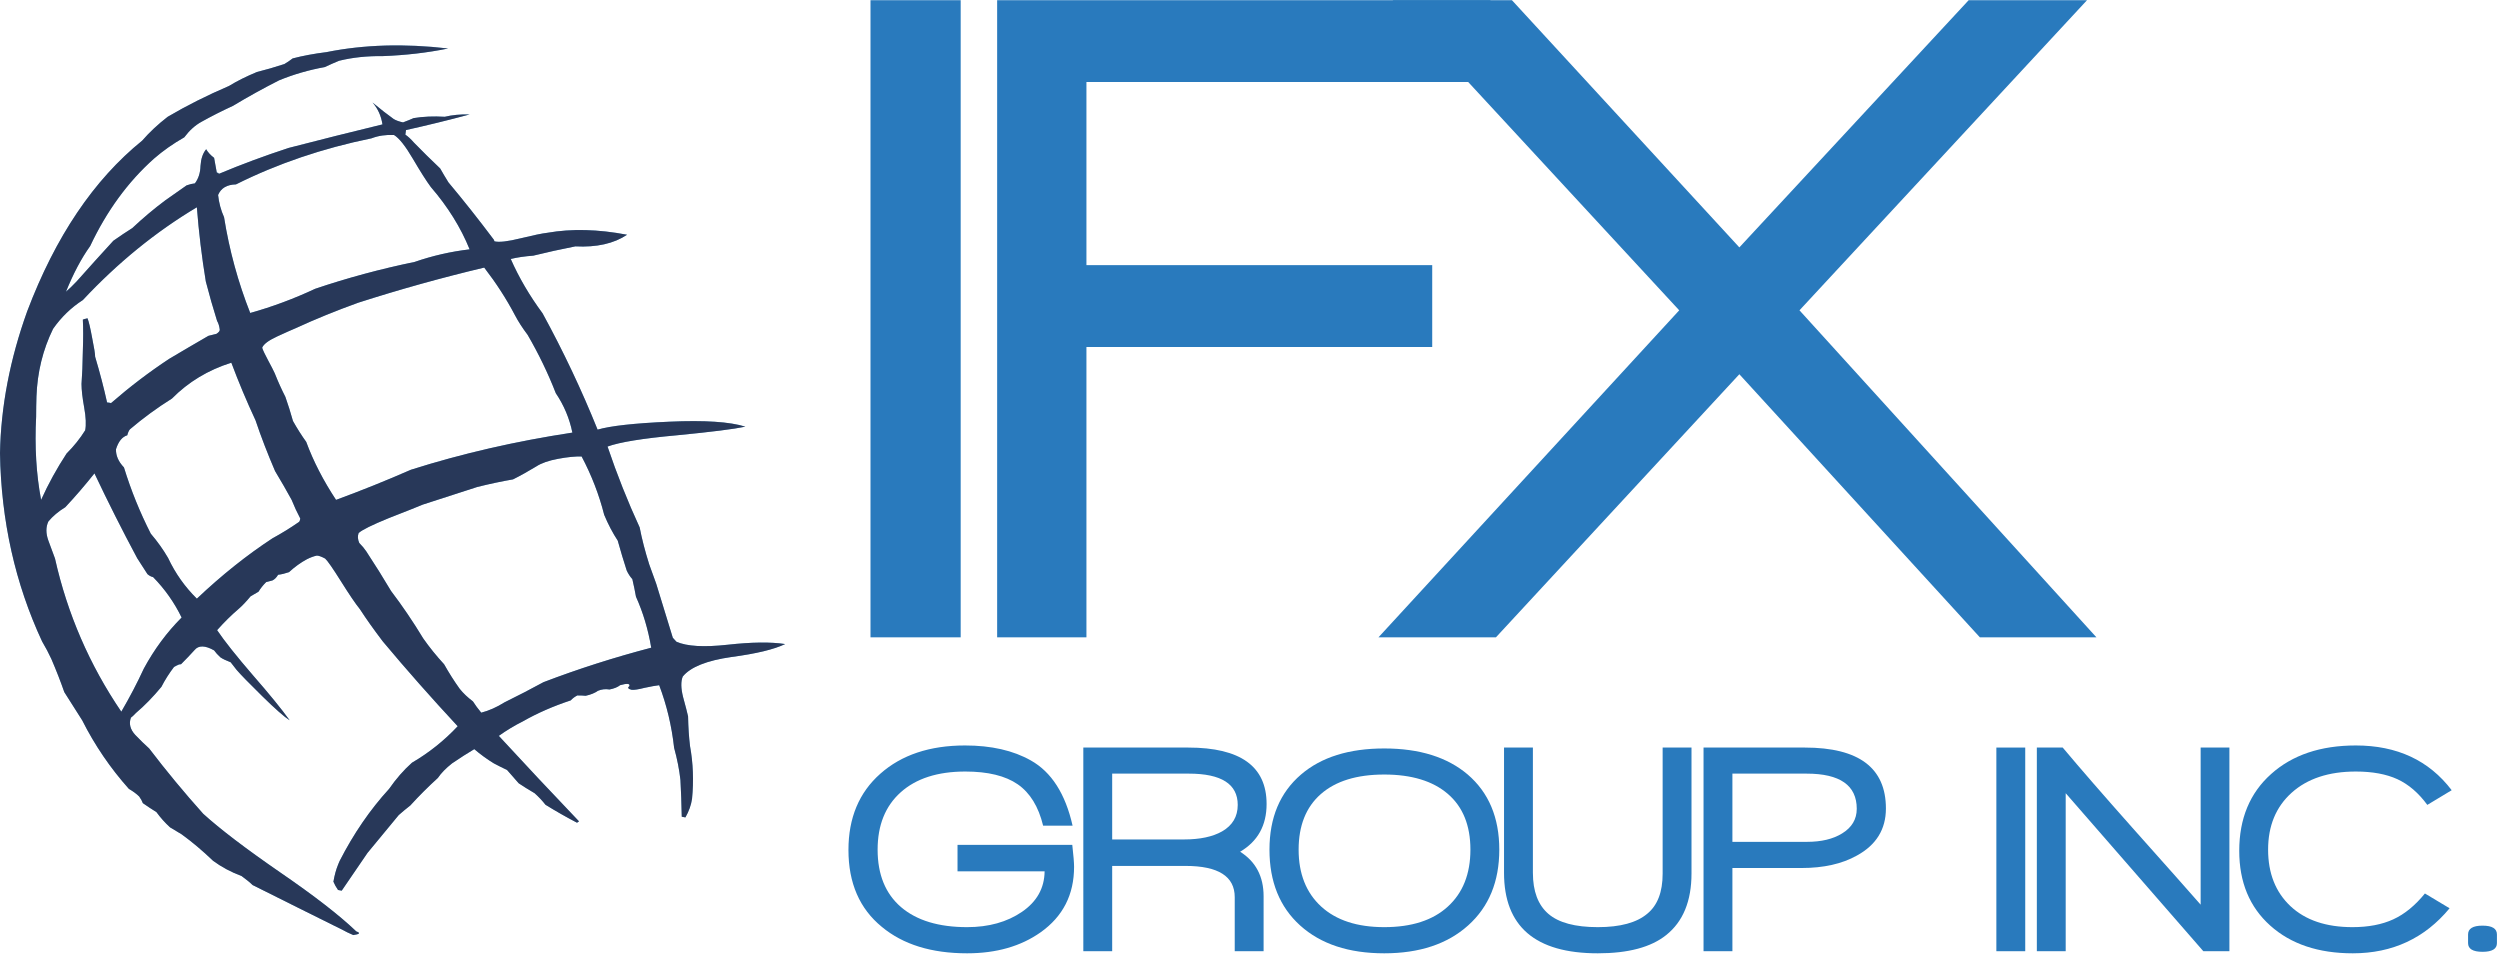 <?xml version="1.0" encoding="UTF-8" standalone="no"?>
<svg
   xmlns:dc="http://purl.org/dc/elements/1.1/"
   xmlns:cc="http://creativecommons.org/ns#"
   xmlns:rdf="http://www.w3.org/1999/02/22-rdf-syntax-ns#"
   xmlns:svg="http://www.w3.org/2000/svg"
   xmlns="http://www.w3.org/2000/svg"
   viewBox="0 0 521.333 200"
   height="200"
   width="521.333"
   xml:space="preserve"
   id="svg2"
   version="1.1"><defs
     id="defs6" /><g
     transform="matrix(1.333,0,0,-1.333,0,200)"
     id="g10"><g
       transform="scale(0.1)"
       id="g12"><path
         id="path14"
         style="fill:#7ab5dc;fill-opacity:1;fill-rule:evenodd;stroke:none"
         d="m 82.969,985.859 c 12.77,18.321 28.359,33.361 46.64,45.121 54.61,58.4 114.063,106.79 178.36,145.15 3.121,-39.72 7.769,-78.43 14.019,-116.13 5.551,-21.41 11.41,-41.99 17.621,-61.68 2.071,-3.48 3.481,-7.968 4.18,-13.48 0.313,-2.07 -1.449,-4.328 -5.199,-6.75 -4.18,-1.02 -8.32,-2.07 -12.5,-3.09 -20.352,-11.801 -40.781,-23.711 -61.129,-35.82 -31.481,-20.739 -61.871,-43.871 -91.289,-69.45 -1.684,1.051 -3.793,1.36 -6.172,1.051 -4.879,22.11 -11.051,45.981 -18.672,71.52 0,4.5 -1.598,14.34 -4.687,29.578 -2.77,15.191 -5.161,25.391 -7.262,30.581 -2.777,-1.37 -5.199,-2.07 -7.27,-2.07 0.7,-12.812 0.7,-29.218 0,-49.261 -0.308,-20.43 -1.019,-37.5 -2.07,-51.328 0,-9.332 1.41,-21.602 4.141,-36.789 2.808,-15.59 3.281,-27.5 1.601,-35.782 -7.972,-12.82 -17.66,-24.929 -29.062,-36.289 C 89.019,767.77 75.699,743.59 64.301,718.359 c -7.582,40.039 -10.199,83.442 -7.781,130.082 0,10.739 0.199,21.289 0.512,31.637 1.367,38.043 10.039,73.281 25.938,105.781 M 75.699,684.648 c 6.922,8.282 15.711,15.704 26.449,22.262 15.551,16.61 30.743,34.262 45.622,52.93 21.101,-44.61 43.359,-88.82 66.878,-132.731 4.84,-7.269 10.192,-15.589 16.051,-24.918 2.781,-2.39 5.75,-3.992 8.832,-4.652 18.321,-18.668 33.199,-39.769 44.61,-63.238 C 260.98,511.129 241.25,484.488 225,454.41 214.648,431.988 202.891,409.488 189.77,387.031 140,460.27 105.43,540.16 86.051,626.559 c -2.731,7.269 -6.211,16.601 -10.352,28.011 -4.141,11.41 -4.141,21.41 0,30.078 M 262.891,627.621 c -7.621,13.117 -16.602,25.699 -26.993,37.848 -16.918,33.16 -30.937,67.73 -41.988,103.672 -8.64,8.98 -12.781,18.519 -12.461,28.519 3.821,12.11 9.68,19.371 17.653,21.789 1.058,4.141 2.418,7.27 4.136,9.301 20.742,17.66 42.703,33.711 65.821,48.199 25.632,25.942 56.562,44.61 92.851,56.02 11.371,-30.391 24.031,-60.508 37.86,-90.199 8.589,-25.579 18.82,-52.032 30.539,-79.329 9.382,-15.55 18.011,-30.589 25.941,-45.082 4.18,-10.39 8.672,-20.078 13.48,-29.058 -0.351,-3.481 -1.371,-5.551 -3.089,-6.211 -12.461,-8.641 -25.942,-16.961 -40.43,-24.891 -40.121,-26.289 -79.531,-57.73 -118.242,-94.371 -18.629,18.32 -33.707,39.57 -45.078,63.793 m 216.168,181.438 c -7.258,10.043 -14.137,20.941 -20.739,32.66 -3.75,13.511 -7.769,26.09 -11.91,37.851 -5.859,11.41 -11.41,23.668 -16.609,36.801 -2.071,4.488 -5.5,11.289 -10.352,20.231 -4.84,8.988 -7.969,15.546 -9.328,19.726 2.07,5.512 9.84,11.371 23.32,17.621 13.508,6.25 23.161,10.5 29.059,12.961 30.738,14.18 63.441,27.47 97.969,39.93 64.652,20.74 130.312,39.06 197.031,54.92 18.672,-24.18 34.77,-49.06 48.199,-74.65 4.852,-9.301 11.41,-19.532 19.731,-30.59 17.269,-29.719 31.949,-60.149 44.058,-91.25 12.813,-18.981 21.453,-39.571 25.942,-61.68 -88.828,-13.512 -173.008,-32.852 -252.539,-58.078 -38.711,-16.961 -77.77,-32.66 -117.192,-47.153 -20.039,30.391 -35.578,60.621 -46.64,90.7 M 561.02,666.48 c 5.152,4.848 20.89,12.622 47.179,23.36 26.602,10.359 44.379,17.461 53.36,21.211 29.73,9.687 58.089,18.828 85.043,27.5 19.378,4.847 38.046,8.789 56.019,11.918 11.758,5.859 23.828,12.652 36.289,20.191 7.93,5.199 19.328,9.219 34.18,11.961 14.879,2.77 27.14,3.981 36.832,3.629 15.547,-29.371 27.308,-59.801 35.277,-91.25 6.211,-14.84 13.281,-28.32 21.211,-40.43 4.488,-16.25 9.211,-31.8 14.02,-46.679 2.422,-5.192 5.351,-9.692 8.832,-13.481 2.379,-10.39 4.289,-19.531 5.66,-27.461 11.058,-24.57 19.058,-51.168 23.868,-79.84 -58.052,-15.23 -114.22,-33.16 -168.52,-53.91 -18.981,-10.39 -39.372,-20.929 -61.129,-31.64 -12.11,-7.61 -24.219,-12.969 -36.289,-16.09 -5.192,6.25 -9.532,12.113 -12.973,17.621 -8.32,6.25 -15.231,12.808 -20.738,19.719 -8.672,12.07 -16.762,24.89 -24.371,38.363 -12.071,13.129 -22.969,26.598 -32.661,40.43 -15.937,26.289 -32.699,51.019 -50.308,74.179 -12.071,20.348 -25.039,41.098 -38.91,62.188 -2.731,4.14 -6.371,8.48 -10.86,12.972 -2.422,5.508 -2.769,10.7 -1.011,15.539 m 173.671,443.79 c -29.421,-3.43 -58.089,-10 -86.062,-19.68 -53.59,-11.06 -105.469,-25.08 -155.539,-42 -33.211,-15.54 -67.039,-28.16 -101.641,-37.85 -18.988,48.05 -32.66,98.01 -40.937,149.85 -4.852,10.74 -7.973,22.26 -9.34,34.76 4.488,10.7 13.828,16.25 28.008,16.56 64.961,32.47 135.621,56.49 212.031,72.07 10.738,4.14 22.5,5.86 35.238,5.16 7.961,-4.8 17.813,-17.23 29.571,-37.3 11.75,-20.04 21.089,-34.73 28,-44.07 26.601,-30.78 46.8,-63.28 60.671,-97.5 M 0,791.41 C 1.762,685.66 23.711,587.5 65.859,496.949 71.371,487.621 76.25,478.441 80.352,469.488 87.969,451.84 94.691,434.57 100.59,417.66 c 9.332,-14.57 18.672,-29.219 28,-44.109 19.691,-39.063 44.07,-74.84 73.09,-107.34 6.601,-3.789 11.949,-7.77 16.09,-11.871 2.742,-3.828 4.652,-7.309 5.71,-10.391 6.911,-4.847 14.02,-9.539 21.25,-14.027 6.559,-8.981 13.668,-16.91 21.29,-23.832 6.871,-4.141 12.929,-7.809 18.121,-10.891 16.25,-11.758 32.66,-25.59 49.257,-41.488 13.122,-9.691 28.012,-17.621 44.571,-23.832 7.621,-5.539 13.32,-10.188 17.109,-14.02 11.402,-5.55 35.231,-17.461 71.563,-35.738 36.289,-18.012 59.609,-29.57 69.961,-34.77 3.519,-2.07 8.828,-4.652 16.097,-7.774 10,1.371 11.602,3.281 4.641,5.703 -25.891,24.879 -65.82,55.82 -119.762,92.809 -53.558,36.961 -93.476,67.39 -119.726,91.25 -29.731,33.172 -57.93,67.23 -84.532,102.148 -6.211,5.512 -13.519,12.621 -21.761,21.211 -7.969,8.68 -10.188,17.699 -6.758,27 2.078,1.75 4.648,4.141 7.777,7.262 13.473,11.41 26.801,25.078 39.922,40.937 5.512,10.743 12.07,21.09 19.691,31.09 5.188,2.813 8.829,4.184 10.899,4.184 7.609,7.617 14.719,15.039 21.289,22.308 6.172,7.571 16.402,7.418 30.543,-0.55 2.457,-3.442 5.738,-7.071 9.848,-10.86 3.511,-2.422 8.82,-5 16.089,-7.769 3.121,-4.18 6.25,-8.129 9.34,-11.961 6.211,-7.219 19.531,-20.891 39.922,-40.93 20.391,-20.039 34.758,-32.66 43,-37.859 -12.422,17.269 -31.601,40.828 -57.5,70.508 -25.93,30.082 -44.601,53.562 -56.012,70.511 11.051,12.418 22.461,23.711 34.219,33.711 5.551,4.84 11.563,11.25 18.121,19.18 4.141,2.418 8.321,4.84 12.461,7.269 3.129,5.149 7.07,10.192 11.961,15 3.078,0.7 6.359,1.598 9.84,2.61 3.437,1.719 6.41,4.648 8.789,8.832 5.551,0.707 11.25,2.066 17.109,4.137 9.02,8.281 18.321,15 28.012,20.203 5.539,2.808 10.738,4.687 15.539,5.699 2.781,0 7.11,-1.52 12.969,-4.652 3.793,-3.438 12.109,-15.387 24.891,-35.778 12.769,-20.39 22.609,-34.883 29.57,-43.511 9.64,-14.891 21.558,-31.649 35.738,-50.321 36.992,-44.25 76.094,-88.508 117.192,-132.73 -21.098,-22.457 -44.93,-41.489 -71.532,-57.028 -12.808,-11.41 -24.758,-25.043 -35.816,-40.98 -29.692,-32.461 -55.434,-69.961 -77.223,-112.5 -0.711,-1.012 -1.57,-3.09 -2.621,-6.211 -3.129,-7.621 -5.508,-16.449 -7.226,-26.449 1.718,-4.141 4.097,-8.473 7.226,-12.961 l 5.742,-1.059 c 13.09,19.059 26.602,38.75 40.391,59.141 15.59,19.027 31.801,38.668 48.789,59.098 5.859,5.199 11.91,10.199 18.129,15.039 13.473,14.851 27.851,29.179 43.043,43.011 5.156,7.621 12.578,15.231 22.269,22.852 12.11,8.238 23.707,15.707 34.758,22.269 9.653,-8.281 19.891,-15.711 30.59,-22.269 5.859,-3.121 12.77,-6.602 20.699,-10.391 6.25,-6.91 12.313,-13.832 18.172,-20.742 6.559,-4.488 14.879,-9.648 24.918,-15.551 6.172,-5.539 11.91,-11.558 17.07,-18.117 16.25,-10.039 32.653,-19.383 49.262,-28.051 l 3.121,2.11 c -43.203,45.23 -85,89.84 -125.472,133.75 12.113,8.629 24.691,16.25 37.851,22.808 22.461,12.813 47.352,23.672 74.649,32.703 2.781,3.039 6.211,5.661 10.39,7.77 5.512,0 9.852,-0.191 12.973,-0.551 7.93,1.719 14.34,4.301 19.137,7.781 5.863,2.457 11.961,3.118 18.171,2.071 7.258,1.398 12.77,3.668 16.598,6.718 11.051,3.122 15.902,2.61 14.492,-1.531 -2.379,-2.769 -1.172,-4.648 3.629,-5.699 3.832,-0.352 10.551,0.66 20.241,3.129 9.65,2.07 17.26,3.43 22.77,4.101 11.8,-31.101 19.57,-63.75 23.36,-97.968 4.84,-17.621 8.13,-34.383 9.88,-50.282 1.02,-18.351 1.68,-37.5 2.07,-57.531 l 5.71,-1.058 c 5.5,9.691 8.94,19.339 10.35,29.019 2.77,28.36 1.72,55.82 -3.13,82.43 -1.72,13.859 -2.73,29.41 -3.08,46.68 -1.41,6.25 -3.99,16.25 -7.78,30.07 -3.47,13.832 -3.67,24.539 -0.54,32.148 12.11,14.852 37.5,25.082 76.25,30.594 38.71,5.148 66.68,11.906 83.94,20.227 -22.42,3.441 -52.34,3.089 -89.69,-1.047 -37.34,-4.141 -64.1,-2.582 -80.35,4.648 -2.07,2.07 -3.98,4.18 -5.7,6.25 -8.63,28 -17.27,56.129 -25.94,84.488 -4.14,11.051 -7.77,21.09 -10.9,30.122 -6.56,20.699 -11.52,40.031 -15,58 -18.672,40.468 -35.43,82.66 -50.269,126.531 18.988,6.91 55.269,12.808 108.869,17.648 53.55,5.199 89.14,9.692 106.76,13.442 -24.18,7.621 -63.75,10.23 -118.72,7.769 -54.96,-2.379 -92.421,-6.558 -112.46,-12.422 -24.918,61.883 -53.59,122.543 -86.09,181.992 -20.43,27.66 -36.988,55.98 -49.77,85 10,2.47 21.801,4.18 35.239,5.2 21.09,5.19 43.051,10.04 65.859,14.53 33.16,-1.72 60.152,4.3 80.902,18.16 -45.32,8.64 -86.8,9.69 -124.46,3.09 -8.668,-1.01 -22.809,-3.98 -42.54,-8.79 -19.679,-4.88 -33.16,-6.4 -40.429,-4.65 l -1.012,2.58 c -23.867,31.8 -47.539,61.68 -71.019,89.69 -4.489,7.23 -8.821,14.49 -12.969,21.8 -14.531,13.78 -28.199,27.26 -40.973,40.39 -4.848,5.58 -9.34,9.68 -13.476,12.46 0.347,2.42 0.699,4.84 1.019,7.22 32.848,7.31 66.008,15.39 99.57,24.42 -14.531,0.35 -27.5,-0.86 -38.871,-3.67 -17.66,1.05 -33.871,0.39 -48.75,-2.07 -4.492,-2.04 -10.039,-4.26 -16.601,-6.72 -5.547,1.01 -10.348,2.77 -14.489,5.19 -9.691,6.88 -20.75,15.55 -33.25,25.94 8.321,-9.38 13.52,-20.74 15.59,-34.26 -48.359,-11.72 -97.3,-23.98 -146.718,-36.79 -38.051,-12.43 -74.332,-25.94 -108.872,-40.43 -0.699,1.36 -1.91,2.07 -3.671,2.07 -1.68,8.63 -3.079,16.25 -4.137,22.81 -5.543,4.18 -9.652,8.67 -12.422,13.48 -5.199,-6.26 -8.121,-14.89 -8.828,-25.94 -0.313,-11.06 -3.281,-20.2 -8.793,-27.46 -3.789,-0.36 -8.117,-1.41 -12.969,-3.13 -10.738,-7.58 -21.789,-15.39 -33.199,-23.32 -17.621,-13.12 -34.883,-27.65 -51.832,-43.55 -9.34,-5.86 -19.18,-12.46 -29.539,-19.73 -18.668,-20.35 -37.891,-41.6 -57.57,-63.75 -5.86,-6.21 -11.411,-11.56 -16.61,-16.05 11.449,28.35 24.031,52.18 37.891,71.52 25.898,54.96 59.258,100.62 100.039,136.91 13.871,12.07 29.57,23.13 47.191,33.17 7.93,10.7 16.918,18.83 26.989,24.33 15.55,8.67 31.96,17 49.218,24.92 23.524,14.18 47.543,27.47 72.071,39.89 22.82,9.37 46.679,16.25 71.531,20.74 7.262,3.48 14.719,6.76 22.34,9.88 21.05,5.2 43.871,7.58 68.398,7.27 35.973,1.37 70,5.35 102.152,11.91 -68.441,7.93 -131.878,6.06 -190.281,-5.7 -19.371,-2.42 -36.988,-5.7 -52.847,-9.84 -4.532,-3.48 -8.872,-6.41 -12.973,-8.79 -14.879,-4.89 -29.219,-9.03 -43.078,-12.5 -16.571,-6.88 -31.102,-14.14 -43.52,-21.76 -34.57,-14.85 -66.562,-30.94 -95.941,-48.24 -15.192,-11.72 -28.512,-24.18 -39.918,-37.31 C 146.762,1219.14 86.762,1130.16 42.539,1013.36 15.551,938.32 1.371,864.379 0,791.41" /><path
         id="path16"
         style="fill:#283859;fill-opacity:1;fill-rule:evenodd;stroke:none"
         d="m 82.969,985.859 c 12.77,18.321 28.359,33.361 46.64,45.121 54.61,58.4 114.063,106.79 178.36,145.15 3.121,-39.72 7.769,-78.43 14.019,-116.13 5.551,-21.41 11.41,-41.99 17.621,-61.68 2.071,-3.48 3.481,-7.968 4.18,-13.48 0.313,-2.07 -1.449,-4.328 -5.199,-6.75 -4.18,-1.02 -8.32,-2.07 -12.5,-3.09 -20.352,-11.801 -40.781,-23.711 -61.129,-35.82 -31.481,-20.739 -61.871,-43.871 -91.289,-69.45 l -6.172,1.051 c -4.879,22.11 -11.051,45.981 -18.672,71.52 0,4.5 -1.598,14.34 -4.687,29.578 -2.77,15.191 -5.161,25.391 -7.262,30.581 -3.438,-0.7 -5.899,-1.37 -7.27,-2.07 0.7,-12.812 0.7,-29.218 0,-49.261 -0.308,-20.43 -1.019,-37.5 -2.07,-51.328 0,-9.332 1.41,-21.602 4.141,-36.789 2.808,-15.59 3.281,-27.5 1.601,-35.782 -7.972,-12.82 -17.66,-24.929 -29.062,-36.289 C 89.019,767.77 75.699,743.59 64.301,718.359 c -7.582,40.039 -10.199,83.442 -7.781,130.082 0,10.739 0.199,21.289 0.512,31.637 1.367,38.043 10.039,73.281 25.938,105.781 M 75.699,684.648 c 6.922,8.282 15.711,15.704 26.449,22.262 15.551,16.61 30.743,34.262 45.622,52.93 21.101,-44.61 43.359,-88.82 66.878,-132.731 4.84,-7.269 10.192,-15.589 16.051,-24.918 2.781,-2.39 5.75,-3.992 8.832,-4.652 18.321,-18.668 33.199,-39.769 44.61,-63.238 C 260.98,511.129 241.25,484.488 225,454.41 214.648,431.988 202.891,409.488 189.77,387.031 140,460.27 105.43,540.16 86.051,626.559 c -2.731,7.269 -6.211,16.601 -10.352,28.011 -4.141,11.41 -4.141,21.41 0,30.078 M 262.891,627.621 c -7.621,13.117 -16.602,25.699 -26.993,37.848 -16.918,33.16 -30.937,67.73 -41.988,103.672 -8.64,8.98 -12.781,18.519 -12.461,28.519 3.821,12.11 9.68,19.371 17.653,21.789 1.058,4.141 2.418,7.27 4.136,9.301 20.742,17.66 42.703,33.711 65.821,48.199 25.632,25.942 56.562,44.61 92.851,56.02 11.371,-30.391 24.031,-60.508 37.86,-90.199 8.589,-25.579 18.82,-52.032 30.539,-79.329 9.382,-15.55 18.011,-30.589 25.941,-45.082 4.18,-10.39 8.672,-20.078 13.48,-29.058 -0.351,-3.481 -1.371,-5.551 -3.089,-6.211 -12.461,-8.641 -25.942,-16.961 -40.43,-24.891 -40.121,-26.289 -79.531,-57.73 -118.242,-94.371 -18.629,18.32 -33.707,39.57 -45.078,63.793 m 216.168,181.438 c -7.258,10.043 -14.137,20.941 -20.739,32.66 -3.75,13.511 -7.769,26.09 -11.91,37.851 -5.859,11.41 -11.41,23.668 -16.609,36.801 -2.071,4.488 -5.5,11.289 -10.352,20.231 -4.84,8.988 -7.969,15.546 -9.328,19.726 2.07,5.512 9.84,11.371 23.32,17.621 13.508,6.25 23.161,10.5 29.059,12.961 30.738,14.18 63.441,27.47 97.969,39.93 64.652,20.74 130.312,39.06 197.031,54.92 18.672,-24.18 34.77,-49.06 48.199,-74.65 4.852,-9.301 11.41,-19.532 19.731,-30.59 17.269,-29.719 31.949,-60.149 44.058,-91.25 12.813,-18.981 21.453,-39.571 25.942,-61.68 -88.828,-13.512 -173.008,-32.852 -252.539,-58.078 -38.711,-16.961 -77.77,-32.66 -117.192,-47.153 -20.039,30.391 -35.578,60.621 -46.64,90.7 M 561.02,666.48 c 5.152,4.848 20.89,12.622 47.179,23.36 26.602,10.359 44.379,17.461 53.36,21.211 29.73,9.687 58.089,18.828 85.043,27.5 19.378,4.847 38.046,8.789 56.019,11.918 11.758,5.859 23.828,12.652 36.289,20.191 7.93,5.199 19.328,9.219 34.18,11.961 14.879,2.77 27.14,3.981 36.832,3.629 15.547,-29.371 27.308,-59.801 35.277,-91.25 6.211,-14.84 13.281,-28.32 21.211,-40.43 4.488,-16.25 9.211,-31.8 14.02,-46.679 2.422,-5.192 5.351,-9.692 8.832,-13.481 2.379,-10.39 4.289,-19.531 5.66,-27.461 11.058,-24.57 19.058,-51.168 23.868,-79.84 -58.052,-15.23 -114.22,-33.16 -168.52,-53.91 -18.981,-10.39 -39.372,-20.929 -61.129,-31.64 -12.11,-7.61 -24.219,-12.969 -36.289,-16.09 -5.192,6.25 -9.532,12.113 -12.973,17.621 -8.32,6.25 -15.231,12.808 -20.738,19.719 -8.672,12.07 -16.762,24.89 -24.371,38.363 -12.071,13.129 -22.969,26.598 -32.661,40.43 -15.937,26.289 -32.699,51.019 -50.308,74.179 -12.071,20.348 -25.039,41.098 -38.91,62.188 -2.731,4.14 -6.371,8.48 -10.86,12.972 -2.422,5.508 -2.769,10.7 -1.011,15.539 m 173.671,443.79 c -29.421,-3.43 -58.089,-10 -86.062,-19.68 -53.59,-11.06 -105.469,-25.08 -155.539,-42 -33.211,-15.54 -67.039,-28.16 -101.641,-37.85 -18.988,48.05 -32.66,98.01 -40.937,149.85 -4.852,10.74 -7.973,22.26 -9.34,34.76 4.488,10.7 13.828,16.25 28.008,16.56 64.961,32.47 135.621,56.49 212.031,72.07 10.738,4.14 22.5,5.86 35.238,5.16 7.961,-4.8 17.813,-17.23 29.571,-37.3 11.75,-20.04 21.089,-34.73 28,-44.07 26.601,-30.78 46.8,-63.28 60.671,-97.5 M 0,791.41 C 1.762,685.66 23.711,587.5 65.859,496.949 71.371,487.621 76.25,478.441 80.352,469.488 87.969,451.84 94.691,434.57 100.59,417.66 c 9.332,-14.57 18.672,-29.219 28,-44.109 19.691,-39.063 44.07,-74.84 73.09,-107.34 6.601,-3.789 11.949,-7.77 16.09,-11.871 2.742,-3.828 4.652,-7.309 5.71,-10.391 6.911,-4.847 14.02,-9.539 21.25,-14.027 6.559,-8.981 13.668,-16.91 21.29,-23.832 6.871,-4.141 12.929,-7.809 18.121,-10.891 16.25,-11.758 32.66,-25.59 49.257,-41.488 13.122,-9.691 28.012,-17.621 44.571,-23.832 7.621,-5.539 13.32,-10.188 17.109,-14.02 11.402,-5.55 35.231,-17.461 71.563,-35.738 36.289,-18.012 59.609,-29.57 69.961,-34.77 3.519,-2.07 8.828,-4.652 16.097,-7.774 10,1.371 11.602,3.281 4.641,5.703 -25.891,24.879 -65.82,55.82 -119.762,92.809 -53.558,36.961 -93.476,67.39 -119.726,91.25 -29.731,33.172 -57.93,67.23 -84.532,102.148 -6.211,5.512 -13.519,12.621 -21.761,21.211 -7.969,8.68 -10.188,17.699 -6.758,27 1.719,1.051 4.34,3.43 7.777,7.262 13.473,11.41 26.801,25.078 39.922,40.937 5.512,10.743 12.07,21.09 19.691,31.09 5.899,3.524 9.528,4.891 10.899,4.184 7.609,7.617 14.719,15.039 21.289,22.308 6.172,7.571 16.402,7.418 30.543,-0.55 2.457,-3.442 5.738,-7.071 9.848,-10.86 3.511,-2.422 8.82,-5 16.089,-7.769 3.121,-4.18 6.25,-8.129 9.34,-11.961 6.211,-7.219 19.531,-20.891 39.922,-40.93 20.391,-20.039 34.758,-32.66 43,-37.859 -12.422,17.269 -31.601,40.828 -57.5,70.508 -25.93,30.082 -44.601,53.562 -56.012,70.511 11.051,12.418 22.461,23.711 34.219,33.711 5.551,4.84 11.563,11.25 18.121,19.18 4.141,2.418 8.321,4.84 12.461,7.269 3.129,5.149 7.07,10.192 11.961,15 l 9.84,2.61 c 3.437,1.719 6.41,4.648 8.789,8.832 5.551,0.707 11.25,2.066 17.109,4.137 9.02,8.281 18.321,15 28.012,20.203 5.539,2.808 10.738,4.687 15.539,5.699 2.781,0 7.11,-1.52 12.969,-4.652 3.793,-3.438 12.109,-15.387 24.891,-35.778 12.769,-20.39 22.609,-34.883 29.57,-43.511 9.64,-14.891 21.558,-31.649 35.738,-50.321 36.992,-44.25 76.094,-88.508 117.192,-132.73 C 694.922,341.762 671.09,322.73 644.488,307.191 631.68,295.781 619.73,282.148 608.672,266.211 578.98,233.75 553.238,196.25 531.449,153.711 l -2.621,-6.211 c -3.129,-7.621 -5.508,-16.449 -7.226,-26.449 1.718,-4.141 4.097,-8.473 7.226,-12.961 l 5.742,-1.059 c 13.09,19.059 26.602,38.75 40.391,59.141 15.59,19.027 31.801,38.668 48.789,59.098 5.859,5.199 11.91,10.199 18.129,15.039 13.473,14.851 27.851,29.179 43.043,43.011 5.156,7.621 12.578,15.231 22.269,22.852 12.11,8.238 23.707,15.707 34.758,22.269 9.653,-8.281 19.891,-15.711 30.59,-22.269 5.859,-3.121 12.77,-6.602 20.699,-10.391 6.25,-6.91 12.313,-13.832 18.172,-20.742 6.559,-4.488 14.879,-9.648 24.918,-15.551 6.172,-5.539 11.91,-11.558 17.07,-18.117 16.25,-10.039 32.653,-19.383 49.262,-28.051 l 3.121,2.11 c -43.203,45.23 -85,89.84 -125.472,133.75 12.113,8.629 24.691,16.25 37.851,22.808 22.461,12.813 47.352,23.672 74.649,32.703 2.781,3.039 6.211,5.661 10.39,7.77 5.512,0 9.852,-0.191 12.973,-0.551 7.93,1.719 14.34,4.301 19.137,7.781 5.863,2.457 11.961,3.118 18.171,2.071 7.258,1.398 12.77,3.668 16.598,6.718 11.051,3.122 15.902,2.61 14.492,-1.531 -3.441,-2.418 -2.23,-4.328 3.629,-5.699 3.832,-0.352 10.551,0.66 20.241,3.129 9.65,2.07 17.26,3.43 22.77,4.101 11.8,-31.101 19.57,-63.75 23.36,-97.968 4.84,-17.621 8.13,-34.383 9.88,-50.282 1.02,-18.351 1.68,-37.5 2.07,-57.531 l 5.71,-1.058 c 5.5,9.691 8.94,19.339 10.35,29.019 2.77,28.36 1.72,55.82 -3.13,82.43 -1.72,13.859 -2.73,29.41 -3.08,46.68 -1.41,6.25 -3.99,16.25 -7.78,30.07 -3.47,13.832 -3.67,24.539 -0.54,32.148 12.11,14.852 37.5,25.082 76.25,30.594 38.71,5.148 66.68,11.906 83.94,20.227 -22.42,3.441 -52.34,3.089 -89.69,-1.047 -37.34,-4.141 -64.1,-2.582 -80.35,4.648 l -5.7,6.25 c -8.63,28 -17.27,56.129 -25.94,84.488 -4.14,11.051 -7.77,21.09 -10.9,30.122 -6.56,20.699 -11.52,40.031 -15,58 -18.672,40.468 -35.43,82.66 -50.269,126.531 18.988,6.91 55.269,12.808 108.869,17.648 53.55,5.199 89.14,9.692 106.76,13.442 -24.18,7.621 -63.75,10.23 -118.72,7.769 -54.96,-2.379 -92.421,-6.558 -112.46,-12.422 -24.918,61.883 -53.59,122.543 -86.09,181.992 -20.43,27.66 -36.988,55.98 -49.77,85 10,2.47 21.801,4.18 35.239,5.2 21.09,5.19 43.051,10.04 65.859,14.53 33.16,-1.72 60.152,4.3 80.902,18.16 -45.32,8.64 -86.8,9.69 -124.46,3.09 -8.668,-1.01 -22.809,-3.98 -42.54,-8.79 -19.679,-4.88 -33.16,-6.4 -40.429,-4.65 l -1.012,2.58 c -23.867,31.8 -47.539,61.68 -71.019,89.69 -4.489,7.23 -8.821,14.49 -12.969,21.8 -14.531,13.78 -28.199,27.26 -40.973,40.39 -4.848,5.58 -9.34,9.68 -13.476,12.46 0.347,2.42 0.699,4.84 1.019,7.22 32.848,7.31 66.008,15.39 99.57,24.42 -14.531,0.35 -27.5,-0.86 -38.871,-3.67 -17.66,1.05 -33.871,0.39 -48.75,-2.07 -4.492,-2.04 -10.039,-4.26 -16.601,-6.72 -6.25,1.4 -11.059,3.12 -14.489,5.19 -9.691,6.88 -20.75,15.55 -33.25,25.94 8.321,-9.38 13.52,-20.74 15.59,-34.26 -48.359,-11.72 -97.3,-23.98 -146.718,-36.79 -38.051,-12.43 -74.332,-25.94 -108.872,-40.43 l -3.671,2.07 c -1.68,8.63 -3.079,16.25 -4.137,22.81 -5.543,4.18 -9.652,8.67 -12.422,13.48 -5.199,-6.26 -8.121,-14.89 -8.828,-25.94 -0.313,-11.06 -3.281,-20.2 -8.793,-27.46 -3.789,-0.36 -8.117,-1.41 -12.969,-3.13 -10.738,-7.58 -21.789,-15.39 -33.199,-23.32 -17.621,-13.12 -34.883,-27.65 -51.832,-43.55 -9.34,-5.86 -19.18,-12.46 -29.539,-19.73 -18.668,-20.35 -37.891,-41.6 -57.57,-63.75 -5.86,-6.21 -11.411,-11.56 -16.61,-16.05 11.449,28.35 24.031,52.18 37.891,71.52 25.898,54.96 59.258,100.62 100.039,136.91 13.871,12.07 29.57,23.13 47.191,33.17 7.93,10.7 16.918,18.83 26.989,24.33 15.55,8.67 31.96,17 49.218,24.92 23.524,14.18 47.543,27.47 72.071,39.89 22.82,9.37 46.679,16.25 71.531,20.74 7.262,3.48 14.719,6.76 22.34,9.88 21.05,5.2 43.871,7.58 68.398,7.27 35.973,1.37 70,5.35 102.152,11.91 -68.441,7.93 -131.878,6.06 -190.281,-5.7 -19.371,-2.42 -36.988,-5.7 -52.847,-9.84 -4.532,-3.48 -8.872,-6.41 -12.973,-8.79 -14.879,-4.89 -29.219,-9.03 -43.078,-12.5 -16.571,-6.88 -31.102,-14.14 -43.52,-21.76 -34.57,-14.85 -66.562,-30.94 -95.941,-48.24 -15.192,-11.72 -28.512,-24.18 -39.918,-37.31 C 146.762,1219.14 86.762,1130.16 42.539,1013.36 15.551,938.32 1.371,864.379 0,791.41" /><path
         id="path18"
         style="fill:#7ab5dc;fill-opacity:1;fill-rule:evenodd;stroke:none"
         d="m 514.34,1413.09 -5.711,-2.58 5.711,2.58" /><path
         id="path20"
         style="fill:#297abd;fill-opacity:1;fill-rule:nonzero;stroke:none"
         d="m 1361.8,1500.08 h 141.09 V 503.361 H 1361.8 Z m 337.81,-127.97 v -286.56 h 540.94 V 957.578 H 1699.61 V 503.359 h -139.69 v 996.721 h 771.72 v -127.97 z" /><path
         id="path22"
         style="fill:#297abd;fill-opacity:1;fill-rule:nonzero;stroke:none"
         d="M 3097.27,503.359 2721.02,914.922 2340.23,503.359 h -183.75 l 470.47,511.561 -448.43,485.16 h 186.71 l 355.79,-386.72 358.75,386.72 h 185.15 l -449.84,-485.16 464.53,-511.561 z" /><path
         id="path24"
         style="fill:#297abd;fill-opacity:1;fill-rule:nonzero;stroke:none"
         d="m 1634.18,137.301 h -136.25 v 41.41 h 179.53 c 1.88,-16.68 2.81,-28.121 2.81,-34.371 0,-43.559 -17.42,-77.66 -52.18,-102.352 C 1597.03,20 1558.63,9.02 1512.93,9.02 c -55.74,0 -100.23,13.789 -133.44,41.41 -34.8,28.441 -52.19,68.519 -52.19,120.308 0,50.082 16.61,89.852 49.85,119.223 33.2,29.449 77.38,44.219 132.5,44.219 41.01,0 75.35,-7.809 102.97,-23.442 32.26,-18.117 54.06,-52.148 65.31,-102.027 h -46.09 c -7.19,29.769 -20.43,51.328 -39.69,64.687 -19.3,13.321 -46.64,20 -82.03,20 -43.24,0 -76.96,-10.859 -101.1,-32.5 -24.06,-21.558 -36.09,-51.488 -36.09,-89.687 0,-38.871 12.19,-68.832 36.56,-89.84 24.46,-20.941 58.95,-31.41 103.44,-31.41 33.83,0 62.42,7.969 85.78,23.91 23.32,15.93 35.16,37.07 35.47,63.43 z m 305.86,30.629 c 24.45,-15.43 36.72,-38.668 36.72,-69.692 V 12.301 h -45.16 v 84.539 c 0,32.57 -25.7,48.898 -77.03,48.898 H 1739.88 V 12.301 h -45.15 V 330.898 h 164.06 c 81.76,0 122.66,-29.449 122.66,-88.277 0,-33.562 -13.83,-58.441 -41.41,-74.691 z m -80.31,122.191 H 1739.88 V 187.148 h 112.35 c 25,0 44.88,4.223 59.68,12.653 16.25,9.379 24.38,23.168 24.38,41.41 0,32.578 -25.55,48.91 -76.56,48.91 z" /><path
         id="path26"
         style="fill:#297abd;fill-opacity:1;fill-rule:nonzero;stroke:none"
         d="M 2296.72,52.621 C 2264.3,23.551 2220.55,9.02 2165.47,9.02 c -55.43,0 -99.22,14.461 -131.41,43.441 -32.11,28.949 -48.12,68.519 -48.12,118.75 0,50.078 16.44,89.258 49.37,117.5 31.64,27.187 75.04,40.777 130.16,40.777 55.08,0 98.63,-13.59 130.62,-40.777 32.89,-28.242 49.38,-67.422 49.38,-117.5 0,-49.922 -16.25,-89.449 -48.75,-118.59 z M 2265,258.398 c -23.44,20.192 -56.64,30.313 -99.53,30.313 -42.93,0 -76.02,-10.231 -99.22,-30.621 -23.13,-20.32 -34.69,-49.301 -34.69,-86.879 0,-37.621 11.72,-67.262 35.16,-88.91 23.51,-21.562 56.44,-32.34 98.75,-32.34 42.89,0 76.09,10.699 99.53,32.188 23.52,21.442 35.31,51.133 35.31,89.063 0,37.891 -11.79,66.949 -35.31,87.187 z" /><path
         id="path28"
         style="fill:#297abd;fill-opacity:1;fill-rule:nonzero;stroke:none"
         d="M 2606.64,37.621 C 2582.89,18.551 2547.19,9.02 2499.61,9.02 c -97.81,0 -146.72,41.961 -146.72,125.941 v 195.937 h 45.16 V 134.961 c 0,-28.871 8.04,-50.27 24.22,-64.223 16.13,-13.859 41.91,-20.777 77.34,-20.777 35.08,0 60.94,7.027 77.5,21.09 15.94,13.129 23.91,33.949 23.91,62.5 v 197.347 h 45.15 V 134.02 c 0,-43.239 -13.2,-75.391 -39.53,-96.399 z" /><path
         id="path30"
         style="fill:#297abd;fill-opacity:1;fill-rule:nonzero;stroke:none"
         d="m 2904.69,161.84 c -23.13,-12.93 -51.96,-19.379 -86.41,-19.379 H 2710.16 V 12.301 H 2665 V 330.898 h 158.44 c 84.57,0 126.87,-31.796 126.87,-95.308 0,-32.621 -15.23,-57.192 -45.62,-73.75 z m -78.44,128.281 H 2710.16 V 183.398 h 116.56 c 22.5,0 40.82,4.372 55,13.122 15.31,9.378 22.97,22.23 22.97,38.601 0,36.641 -26.17,55 -78.44,55 z" /><path
         id="path32"
         style="fill:#297abd;fill-opacity:1;fill-rule:nonzero;stroke:none"
         d="m 3123.09,12.309 h 45.16 v 318.59 H 3123.09 Z" /><path
         id="path34"
         style="fill:#297abd;fill-opacity:1;fill-rule:nonzero;stroke:none"
         d="M 3446.88,12.301 3231.56,259.488 V 12.301 h -45.15 V 330.898 h 40.47 c 27.26,-32.5 63.47,-74.179 108.59,-125 54.45,-61.058 90.19,-101.328 107.19,-120.777 V 330.898 h 45 V 12.301 Z" /><path
         id="path36"
         style="fill:#297abd;fill-opacity:1;fill-rule:nonzero;stroke:none"
         d="m 3797.27,241.211 c -13.75,18.75 -29.34,32.109 -46.72,40.16 -17.43,8.008 -39.14,12.027 -65.16,12.027 -42.3,0 -75.74,-11.058 -100.31,-33.128 -24.61,-22.11 -36.88,-51.79 -36.88,-89.059 0,-36.992 11.64,-66.481 35,-88.442 23.32,-21.871 55.67,-32.809 97.03,-32.809 24.77,0 46.02,4.059 63.75,12.188 17.7,8.121 34.22,21.602 49.54,40.473 l 38.59,-23.133 C 3793.24,32.5 3742.77,9.02 3680.7,9.02 c -53.86,0 -96.95,14.461 -129.22,43.441 -32.3,28.949 -48.43,67.891 -48.43,116.879 0,50.39 16.6,90.461 49.84,120.148 33.2,29.774 77.38,44.692 132.5,44.692 64.57,0 114.57,-23.36 150,-70 z" /><path
         id="path38"
         style="fill:#297abd;fill-opacity:1;fill-rule:nonzero;stroke:none"
         d="m 3883.67,11.371 c -15.12,0 -22.65,4.527 -22.65,13.59 v 13.59 c 0,9.148 7.53,13.75 22.65,13.75 15,0 22.5,-4.602 22.5,-13.75 V 24.961 c 0,-9.062 -7.5,-13.59 -22.5,-13.59 z" /></g></g></svg>